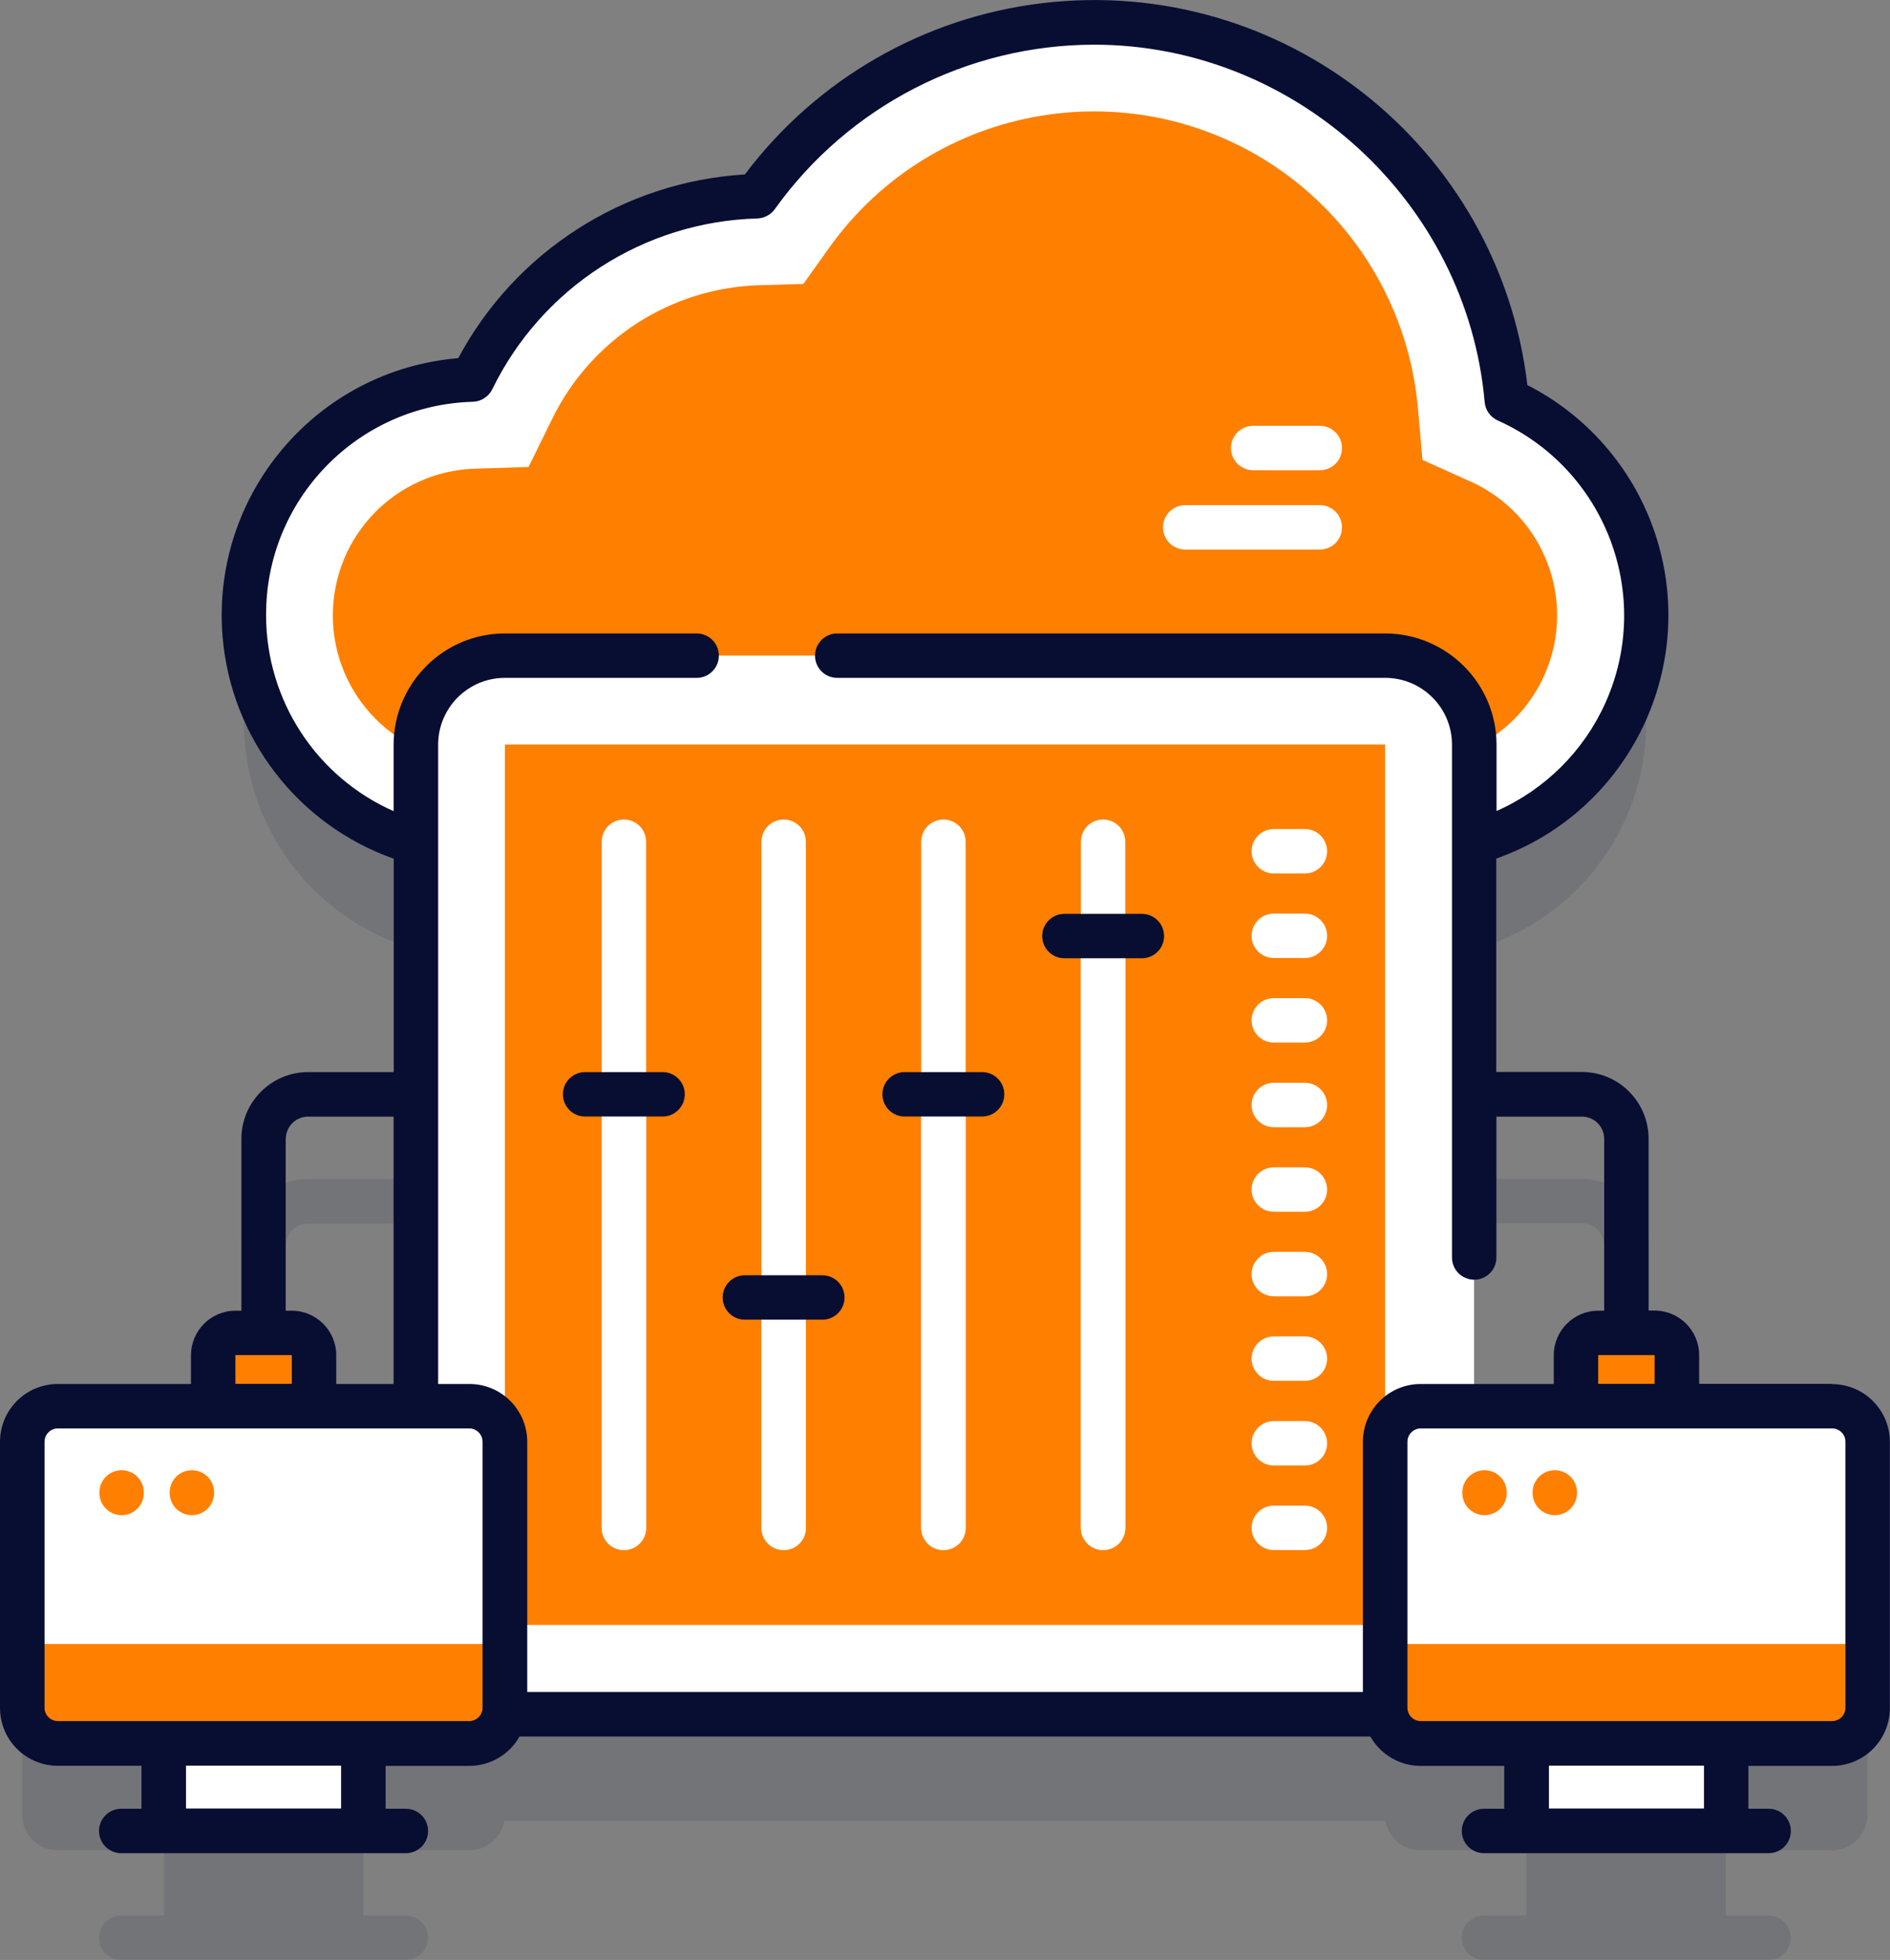 <svg xmlns="http://www.w3.org/2000/svg" id="Capa_2" viewBox="0 0 144.68 150"><rect x="0" y="0" width="144.68" height="150" fill="#808080" stroke="none"/><defs><style>.cls-1,.cls-2{fill:#080e32;}.cls-1,.cls-2,.cls-3,.cls-4{stroke-width:0px;}.cls-2{opacity:.1;}.cls-3{fill:#ff7f00;}.cls-4{fill:#fff;}</style></defs><g id="Capa_1-2"><g id="setting_7438903"><g id="Grupo_2264"><g id="Grupo_2258"><path id="Trazado_4246" class="cls-2" d="M140.25,115.79h-11.88v-3.9c0-.94-.76-1.7-1.7-1.7h-.46v-14.85c0-2.82-2.29-5.11-5.11-5.11h-8.25v-17.57c9.6-2.7,15.19-12.66,12.5-22.26-1.45-5.16-5.12-9.41-10.01-11.6-1.56-17.45-16.96-30.33-34.41-28.78-9.23.82-17.63,5.64-23.01,13.18-9.3.28-17.68,5.68-21.77,14.04-9.96.32-17.79,8.65-17.47,18.61.25,7.87,5.58,14.68,13.16,16.81v17.57h-8.25c-2.82,0-5.11,2.29-5.11,5.11v14.85h-.45c-.94,0-1.7.76-1.7,1.7v3.9H4.43c-1.51,0-2.73,1.22-2.73,2.73v20.36c0,1.51,1.22,2.73,2.73,2.73h8.11v4.99h-3.26c-.94,0-1.7.76-1.7,1.7s.76,1.7,1.7,1.7h21.79c.94,0,1.7-.76,1.7-1.7s-.76-1.7-1.7-1.7h-3.26v-4.99h8.11c1.32,0,2.45-.95,2.68-2.25.01,0,.03,0,.04,0h67.38s.03,0,.04,0c.23,1.3,1.36,2.25,2.68,2.25h8.11v4.99h-3.26c-.94,0-1.7.76-1.7,1.7s.76,1.7,1.7,1.7h21.79c.94,0,1.7-.76,1.7-1.7s-.76-1.7-1.7-1.7h-3.26v-4.99h8.11c1.51,0,2.73-1.22,2.73-2.73v-20.36c0-1.51-1.22-2.73-2.73-2.73ZM31.84,115.79h-7.8v-3.9c0-.94-.76-1.7-1.7-1.7h-.46v-14.85c0-.94.76-1.7,1.7-1.7h8.25v22.16ZM122.8,110.18h-.46c-.94,0-1.7.76-1.7,1.7v3.9h-7.8v-22.16h8.25c.94,0,1.7.76,1.7,1.7v14.85Z"></path><g id="Grupo_2257"><g id="Grupo_2255"><g id="Grupo_2238"><g id="Grupo_2208"><g id="Grupo_2207"><g id="Grupo_2206"><path id="Trazado_4247" class="cls-4" d="M115.33,30.61C113.78,13.16,98.37.28,80.92,1.83c-9.23.82-17.63,5.64-23.01,13.18-9.3.28-17.68,5.68-21.77,14.04-9.96.32-17.78,8.65-17.47,18.62.31,9.74,8.3,17.47,18.04,17.47h71.24c9.97,0,18.05-8.08,18.05-18.05,0-7.12-4.18-13.57-10.68-16.48h0Z"></path><path id="Trazado_4248" class="cls-3" d="M36.72,58.33c-6.21,0-11.24-5.03-11.24-11.23,0-6.07,4.81-11.04,10.88-11.23l4.1-.13,1.81-3.68c2.97-6.09,9.08-10.03,15.85-10.23l3.38-.1,1.96-2.75c7.98-11.2,23.53-13.81,34.73-5.83,5.92,4.22,9.7,10.82,10.35,18.06l.35,3.99,3.65,1.64c5.67,2.53,8.21,9.17,5.68,14.84-1.81,4.05-5.83,6.66-10.27,6.66"></path></g></g></g><g id="Grupo_2212"><g id="Grupo_2211"><g id="Grupo_2209"><path id="Trazado_4249" class="cls-4" d="M101.03,35.99h-5.1c-.94,0-1.7-.76-1.7-1.7s.76-1.7,1.7-1.7h5.1c.94,0,1.7.76,1.7,1.7s-.76,1.7-1.7,1.7Z"></path></g><g id="Grupo_2210"><path id="Trazado_4250" class="cls-4" d="M101.03,42.06h-10.3c-.94,0-1.7-.76-1.7-1.7s.76-1.7,1.7-1.7h10.3c.94,0,1.7.76,1.7,1.7s-.76,1.7-1.7,1.7Z"></path></g></g></g><g id="Grupo_2237"><g id="Grupo_2213"><path id="Trazado_4251" class="cls-4" d="M106.03,131.18H38.65c-3.76,0-6.81-3.05-6.81-6.81V56.98c0-3.76,3.05-6.81,6.81-6.81h67.38c3.76,0,6.81,3.05,6.81,6.81v67.38c0,3.76-3.05,6.81-6.81,6.81h0Z"></path><path id="Trazado_4252" class="cls-3" d="M106.03,56.98v67.38H38.65V56.98h67.38Z"></path></g><g id="Grupo_2236"><g id="Grupo_2216"><g id="Grupo_2214"><path id="Trazado_4253" class="cls-4" d="M47.76,118.63c-.94,0-1.7-.76-1.7-1.7v-52.51c0-.94.76-1.7,1.7-1.7s1.7.76,1.7,1.7v52.51c0,.94-.76,1.7-1.7,1.7Z"></path></g><g id="Grupo_2215"><path id="Trazado_4254" class="cls-4" d="M47.76,118.63c-.94,0-1.7-.76-1.7-1.7v-33.18c0-.94.76-1.7,1.7-1.7s1.7.76,1.7,1.7v33.18c0,.94-.76,1.7-1.7,1.7Z"></path></g></g><g id="Grupo_2219"><g id="Grupo_2217"><path id="Trazado_4255" class="cls-4" d="M59.99,118.63c-.94,0-1.7-.76-1.7-1.7v-52.51c0-.94.76-1.7,1.7-1.7s1.7.76,1.7,1.7v52.51c0,.94-.76,1.7-1.7,1.7Z"></path></g><g id="Grupo_2218"><path id="Trazado_4256" class="cls-4" d="M59.99,118.63c-.94,0-1.7-.76-1.7-1.7v-16.59c0-.94.76-1.7,1.7-1.7s1.7.76,1.7,1.7v16.59c0,.94-.76,1.7-1.7,1.7Z"></path></g></g><g id="Grupo_2222"><g id="Grupo_2220"><path id="Trazado_4257" class="cls-4" d="M72.22,118.63c-.94,0-1.7-.76-1.7-1.7v-52.51c0-.94.76-1.7,1.7-1.7s1.7.76,1.7,1.7v52.51c0,.94-.76,1.7-1.7,1.7Z"></path></g><g id="Grupo_2221"><path id="Trazado_4258" class="cls-4" d="M72.22,118.63c-.94,0-1.7-.76-1.7-1.7v-33.18c0-.94.76-1.7,1.7-1.7s1.7.76,1.7,1.7v33.18c0,.94-.76,1.7-1.7,1.7Z"></path></g></g><g id="Grupo_2225"><g id="Grupo_2223"><path id="Trazado_4259" class="cls-4" d="M84.44,118.63c-.94,0-1.7-.76-1.7-1.7v-52.51c0-.94.76-1.7,1.7-1.7s1.7.76,1.7,1.7v52.51c0,.94-.76,1.7-1.7,1.7Z"></path></g><g id="Grupo_2224"><path id="Trazado_4260" class="cls-4" d="M84.44,118.63c-.94,0-1.7-.76-1.7-1.7v-45.29c0-.94.76-1.7,1.7-1.7s1.7.76,1.7,1.7v45.29c0,.94-.76,1.7-1.7,1.7Z"></path></g></g><g id="Grupo_2235"><g id="Grupo_2226"><path id="Trazado_4261" class="cls-4" d="M99.89,66.85h-2.38c-.94,0-1.7-.76-1.7-1.7s.76-1.7,1.7-1.7h2.38c.94,0,1.7.76,1.7,1.7s-.76,1.7-1.7,1.7Z"></path></g><g id="Grupo_2227"><path id="Trazado_4262" class="cls-4" d="M99.89,73.32h-2.38c-.94,0-1.7-.76-1.7-1.7s.76-1.7,1.7-1.7h2.38c.94,0,1.7.76,1.7,1.7s-.76,1.7-1.7,1.7Z"></path></g><g id="Grupo_2228"><path id="Trazado_4263" class="cls-4" d="M99.89,79.79h-2.38c-.94,0-1.7-.76-1.7-1.7s.76-1.7,1.7-1.7h2.38c.94,0,1.7.76,1.7,1.7s-.76,1.7-1.7,1.7Z"></path></g><g id="Grupo_2229"><path id="Trazado_4264" class="cls-4" d="M99.89,86.27h-2.38c-.94,0-1.7-.76-1.7-1.7s.76-1.7,1.7-1.7h2.38c.94,0,1.7.76,1.7,1.7s-.76,1.7-1.7,1.7Z"></path></g><g id="Grupo_2230"><path id="Trazado_4265" class="cls-4" d="M99.89,92.74h-2.38c-.94,0-1.7-.76-1.7-1.7s.76-1.7,1.7-1.7h2.38c.94,0,1.7.76,1.7,1.7s-.76,1.7-1.7,1.7Z"></path></g><g id="Grupo_2231"><path id="Trazado_4266" class="cls-4" d="M99.89,99.21h-2.38c-.94,0-1.7-.76-1.7-1.7s.76-1.7,1.7-1.7h2.38c.94,0,1.7.76,1.7,1.7s-.76,1.7-1.7,1.7Z"></path></g><g id="Grupo_2232"><path id="Trazado_4267" class="cls-4" d="M99.89,105.68h-2.38c-.94,0-1.7-.76-1.7-1.7s.76-1.7,1.7-1.7h2.38c.94,0,1.7.76,1.7,1.7s-.76,1.7-1.7,1.7Z"></path></g><g id="Grupo_2233"><path id="Trazado_4268" class="cls-4" d="M99.89,112.16h-2.38c-.94,0-1.7-.76-1.7-1.7s.76-1.7,1.7-1.7h2.38c.94,0,1.7.76,1.7,1.7s-.76,1.7-1.7,1.7Z"></path></g><g id="Grupo_2234"><path id="Trazado_4269" class="cls-4" d="M99.89,118.63h-2.38c-.94,0-1.7-.76-1.7-1.7s.76-1.7,1.7-1.7h2.38c.94,0,1.7.76,1.7,1.7s-.76,1.7-1.7,1.7Z"></path></g></g></g></g></g><g id="Grupo_2254"><g id="Grupo_2247"><g id="Grupo_2246"><g id="Grupo_2245"><g id="Grupo_2244"><g id="Grupo_2240"><g id="Grupo_2239"><path id="Trazado_4270" class="cls-3" d="M24.04,109.54v-5.83c0-.94-.76-1.7-1.7-1.7h-4.32c-.94,0-1.7.76-1.7,1.7v5.83h7.72Z"></path><path id="Trazado_4271" class="cls-4" d="M35.92,133.43H4.43c-1.51,0-2.73-1.22-2.73-2.73v-20.36c0-1.51,1.22-2.73,2.73-2.73h31.49c1.51,0,2.73,1.22,2.73,2.73v20.36c0,1.51-1.22,2.73-2.73,2.73Z"></path><path id="Trazado_4272" class="cls-3" d="M1.7,125.82v4.88c0,1.51,1.22,2.73,2.73,2.73h31.49c1.51,0,2.73-1.22,2.73-2.73v-4.88H1.7Z"></path></g><path id="Trazado_4273" class="cls-4" d="M12.54,133.43h15.28v6.69h-15.28v-6.69Z"></path></g><g id="Grupo_2243"><g id="Grupo_2241"><path id="Trazado_4274" class="cls-3" d="M9.31,115.96c-.94,0-1.7-.76-1.7-1.7v-.04c0-.94.76-1.7,1.7-1.7s1.7.76,1.7,1.7v.04c0,.94-.76,1.7-1.7,1.7Z"></path></g><g id="Grupo_2242"><path id="Trazado_4275" class="cls-3" d="M14.69,115.96c-.94,0-1.7-.76-1.7-1.7v-.04c0-.94.76-1.7,1.7-1.7s1.7.76,1.7,1.7v.04c0,.94-.76,1.7-1.7,1.7Z"></path></g></g></g></g></g></g><g id="Grupo_2253"><g id="Grupo_2249"><g id="Grupo_2248"><path id="Trazado_4276" class="cls-3" d="M128.37,109.54v-5.83c0-.94-.76-1.7-1.7-1.7h-4.32c-.94,0-1.7.76-1.7,1.7v5.83h7.72Z"></path><path id="Trazado_4277" class="cls-4" d="M140.25,133.43h-31.49c-1.51,0-2.73-1.22-2.73-2.73v-20.36c0-1.51,1.22-2.73,2.73-2.73h31.49c1.51,0,2.73,1.22,2.73,2.73v20.36c0,1.51-1.22,2.73-2.73,2.73Z"></path><path id="Trazado_4278" class="cls-3" d="M106.03,125.82v4.88c0,1.51,1.22,2.73,2.73,2.73h31.49c1.51,0,2.73-1.22,2.73-2.73v-4.88h-36.95Z"></path></g><path id="Trazado_4279" class="cls-4" d="M116.86,133.43h15.28v6.69h-15.28v-6.69Z"></path></g><g id="Grupo_2252"><g id="Grupo_2250"><path id="Trazado_4280" class="cls-3" d="M113.64,115.96c-.94,0-1.7-.76-1.7-1.7v-.04c0-.94.76-1.7,1.7-1.7s1.7.76,1.7,1.7v.04c0,.94-.76,1.7-1.7,1.7Z"></path></g><g id="Grupo_2251"><path id="Trazado_4281" class="cls-3" d="M119.02,115.96c-.94,0-1.7-.76-1.7-1.7v-.04c0-.94.76-1.7,1.7-1.7s1.7.76,1.7,1.7v.04c0,.94-.76,1.7-1.7,1.7Z"></path></g></g></g></g></g><g id="Grupo_2256"><path id="Trazado_4282" class="cls-1" d="M44.79,85.45h5.93c.94,0,1.7-.76,1.7-1.7s-.76-1.7-1.7-1.7h-5.93c-.94,0-1.7.76-1.7,1.7s.76,1.7,1.7,1.7Z"></path><path id="Trazado_4283" class="cls-1" d="M57.02,101h5.93c.94,0,1.7-.76,1.7-1.7s-.76-1.7-1.7-1.7h-5.93c-.94,0-1.7.76-1.7,1.7s.76,1.7,1.7,1.7Z"></path><path id="Trazado_4284" class="cls-1" d="M69.25,85.45h5.93c.94,0,1.7-.76,1.7-1.7s-.76-1.7-1.7-1.7h-5.93c-.94,0-1.7.76-1.7,1.7s.76,1.7,1.7,1.7h0Z"></path><path id="Trazado_4285" class="cls-1" d="M81.48,73.34h5.93c.94,0,1.7-.76,1.7-1.7s-.76-1.7-1.7-1.7h-5.93c-.94,0-1.7.76-1.7,1.7s.76,1.7,1.7,1.7Z"></path><path id="Trazado_4286" class="cls-1" d="M140.25,105.91h-10.18v-2.2c0-1.88-1.53-3.41-3.41-3.41h-.46v-13.15c0-2.82-2.29-5.11-5.11-5.11h-6.55v-16.33c10.29-3.64,15.68-14.93,12.04-25.22-1.69-4.77-5.15-8.72-9.66-11.02C114.75,11.15,98.13-1.94,79.8.24c-9.06,1.08-17.29,5.81-22.78,13.11-9.26.56-17.57,5.88-21.94,14.06-10.87.91-18.95,10.46-18.04,21.33.65,7.74,5.77,14.39,13.1,16.98v16.33h-6.55c-2.82,0-5.11,2.29-5.11,5.11v13.15h-.45c-1.88,0-3.41,1.53-3.41,3.41v2.2H4.43c-2.45,0-4.43,1.98-4.43,4.43v20.36c0,2.45,1.98,4.43,4.43,4.43h6.4v3.29h-1.55c-.94,0-1.7.76-1.7,1.7s.76,1.7,1.7,1.7h21.79c.94,0,1.7-.76,1.7-1.7s-.76-1.7-1.7-1.7h-1.55v-3.28h6.4c1.59,0,3.07-.86,3.85-2.25h65.13c.79,1.39,2.26,2.25,3.85,2.25h6.4v3.28h-1.55c-.94,0-1.7.76-1.7,1.7s.76,1.7,1.7,1.7h21.79c.94,0,1.7-.76,1.7-1.7s-.76-1.7-1.7-1.7h-1.55v-3.28h6.4c2.45,0,4.43-1.98,4.43-4.43v-20.36c0-2.45-1.98-4.43-4.43-4.43ZM126.66,105.91h-4.32v-2.2h4.32v2.2ZM20.37,47.09c-.04-8.84,6.99-16.1,15.83-16.34.63-.02,1.2-.39,1.48-.95,3.8-7.8,11.62-12.84,20.29-13.08.53-.02,1.03-.28,1.34-.71,5.64-7.89,14.74-12.58,24.44-12.59,15.41,0,28.55,12.01,29.9,27.35.05.62.44,1.15,1,1.41,8.24,3.69,11.94,13.36,8.25,21.6-1.66,3.7-4.63,6.65-8.34,8.29v-5.07c0-4.7-3.82-8.51-8.52-8.52h-41.95c-.94,0-1.7.76-1.7,1.7s.76,1.7,1.7,1.7h41.95c2.82,0,5.11,2.29,5.11,5.11v39.25c0,.94.76,1.7,1.7,1.7s1.7-.76,1.7-1.7v-10.78h6.55c.94,0,1.7.76,1.7,1.7v13.15h-.45c-1.88,0-3.41,1.53-3.41,3.41v2.2h-10.18c-2.45,0-4.43,1.98-4.43,4.43v19.14h-63.97v-19.14c0-2.45-1.98-4.43-4.43-4.43h-2.39v-48.93c0-2.82,2.29-5.11,5.11-5.11h14.68c.94,0,1.7-.76,1.7-1.7s-.76-1.7-1.7-1.7h-14.68c-4.7,0-8.51,3.82-8.52,8.52v5.08c-5.92-2.62-9.75-8.49-9.76-14.96h0ZM21.88,87.16c0-.94.76-1.7,1.7-1.7h6.55v20.46h-4.39v-2.2c0-1.88-1.53-3.41-3.41-3.41h-.46v-13.15ZM18.02,103.71h4.32v2.2h-4.32v-2.2ZM26.11,138.41h-11.87v-3.28h11.87v3.28ZM35.92,131.72H4.43c-.56,0-1.02-.46-1.02-1.02v-20.36c0-.56.46-1.02,1.02-1.02h31.49c.56,0,1.02.46,1.02,1.02v20.36c0,.56-.46,1.02-1.02,1.02h0ZM130.44,138.41h-11.87v-3.28h11.87v3.28ZM141.27,130.7c0,.56-.46,1.02-1.02,1.02h-31.49c-.56,0-1.02-.46-1.02-1.02v-20.36c0-.56.46-1.02,1.02-1.02h31.49c.56,0,1.02.46,1.02,1.02v20.36Z"></path></g></g></g></g></g></g></svg>